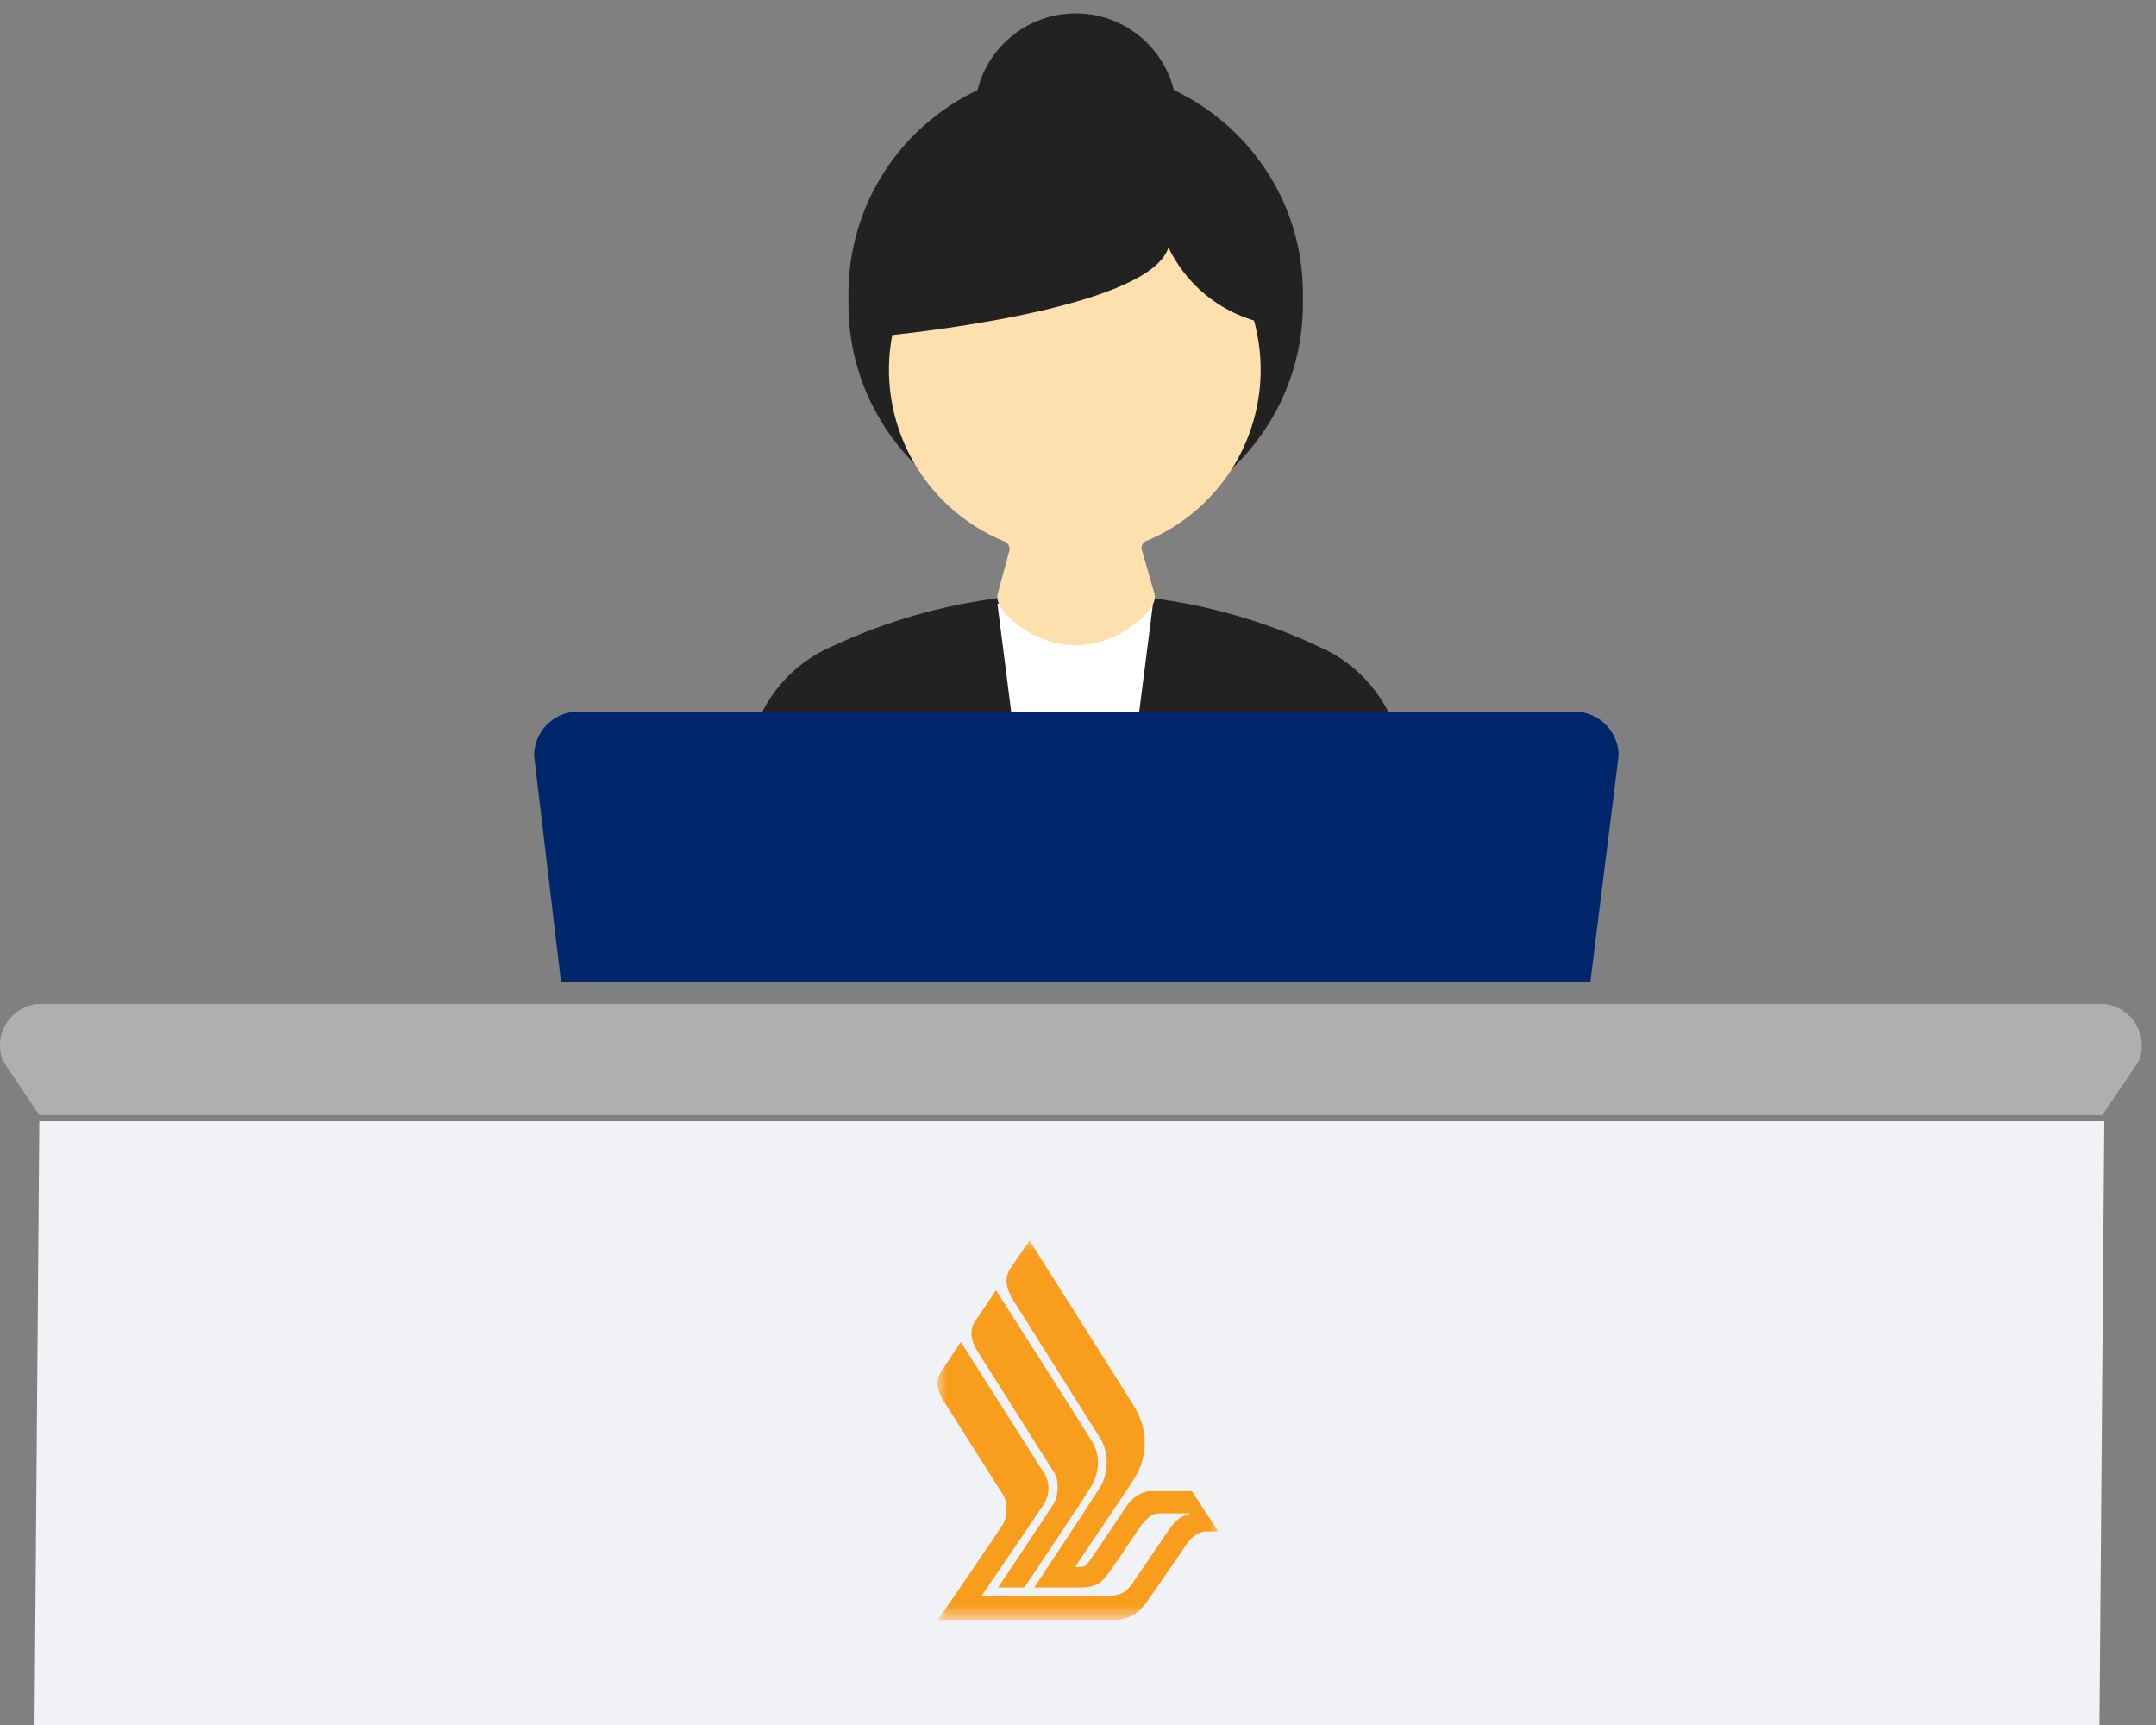 <?xml version="1.0" encoding="UTF-8"?>
<svg width="115px" height="92px" viewBox="0 0 115 92" version="1.1" xmlns="http://www.w3.org/2000/svg" xmlns:xlink="http://www.w3.org/1999/xlink">
    <rect x="0" y="0" width="115" height="92" fill="#808080" stroke="none"/>
    <!-- Generator: sketchtool 58 (101010) - https://sketch.com -->
    <title>B62DC718-602B-41A9-A63C-40C122655727</title>
    <desc>Created with sketchtool.</desc>
    <defs>
        <polygon id="path-1" points="2.16803897e-05 0.02 14.989 0.02 14.989 20.258 2.16803897e-05 20.258"></polygon>
    </defs>
    <g id="v3" stroke="none" stroke-width="1" fill="none" fill-rule="evenodd">
        <g id="01a_overview" transform="translate(-947, -443)">
            <g id="Group-2" transform="translate(100, 293)">
                <g id="airport-check-in" transform="translate(847, 150)">
                    <g id="Asset-3">
                        <path d="M57.376,31.655 C52.708,31.607 48.094,32.65 43.902,34.701 C41.396,35.998 39.828,38.586 39.84,41.404 L39.84,43.296 C39.829,43.805 40.024,44.297 40.381,44.66 C40.737,45.024 41.226,45.229 41.736,45.229 L72.976,45.229 C74.022,45.229 74.871,44.382 74.871,43.338 L74.871,41.404 C74.884,38.584 73.311,35.994 70.799,34.701 C66.623,32.658 62.027,31.615 57.376,31.655 L57.376,31.655 Z" id="Path" fill="#222222" fill-rule="nonzero"></path>
                        <polygon id="Path" fill="#FFFFFF" fill-rule="nonzero" points="59.844 45.177 54.856 45.177 53.201 32.196 61.5 32.196"></polygon>
                        <path d="M57.272,3.655 L57.47,3.655 C64.113,3.655 69.498,9.03 69.498,15.66 L69.498,16.21 C69.498,22.892 64.071,28.308 57.376,28.308 L57.376,28.308 C50.69,28.308 45.267,22.905 45.255,16.231 L45.255,15.68 C45.25,12.495 46.513,9.438 48.767,7.182 C51.021,4.927 54.081,3.658 57.272,3.655 Z" id="Path" fill="#222222" fill-rule="nonzero"></path>
                        <path d="M61.073,28.88 C65.462,27.094 67.97,22.457 67.058,17.814 C66.146,13.172 62.069,9.823 57.33,9.823 C52.59,9.823 48.513,13.172 47.601,17.814 C46.689,22.457 49.197,27.094 53.586,28.88 C53.782,28.961 53.888,29.174 53.836,29.379 L53.201,31.718 C53.19,31.772 53.19,31.829 53.201,31.884 L53.201,31.884 L53.201,31.884 C53.201,32.632 55.096,34.42 57.366,34.42 C59.636,34.42 61.594,32.632 61.594,31.884 L61.594,31.884 L61.594,31.884 C61.605,31.829 61.605,31.772 61.594,31.718 L60.917,29.369 C60.85,29.189 60.915,28.988 61.073,28.88 L61.073,28.88 Z" id="Path" fill="#FEDFAE" fill-rule="nonzero"></path>
                        <path d="M47.098,17.915 C47.098,17.915 61.271,16.616 62.323,13.196 C63.266,15.163 65.03,16.616 67.144,17.167 L67.29,11.045 L57.658,7.812 L51.024,9.621 L47.098,15.265 L47.098,17.915 Z" id="Path" fill="#222222" fill-rule="nonzero"></path>
                        <ellipse id="Oval" fill="#222222" fill-rule="nonzero" cx="57.376" cy="6.098" rx="5.394" ry="5.384"></ellipse>
                        <polygon id="Path" fill="#F0F2F6" fill-rule="nonzero" points="1.84 92 2.098 59.8 112.24 59.8 111.982 92"></polygon>
                        <g id="icon/airline/SIA" transform="translate(50, 66)">
                            <g id="Page-1">
                                <g id="Group-5" transform="translate(0, 0.143)">
                                    <mask id="mask-2" fill="white">
                                        <use xlink:href="#path-1"></use>
                                    </mask>
                                    <g id="Clip-4"></g>
                                    <path d="M3.236,18.523 C3.236,18.523 5.943,14.479 6.187,14.081 C6.485,13.593 6.498,12.815 6.23,12.398 C6.094,12.179 2.058,5.796 2.058,5.796 C1.695,5.107 1.786,4.636 2.028,4.299 C2.426,3.712 3.127,2.671 3.127,2.671 C3.127,2.671 8.027,10.358 8.231,10.701 C8.757,11.577 8.611,12.437 8.178,13.172 C7.815,13.793 4.64,18.523 4.64,18.523 L3.236,18.523 Z" id="Fill-1" fill="#F99D1C" mask="url(#mask-2)"></path>
                                    <path d="M2.365,18.96 C2.365,18.96 5.497,14.374 5.73,13.994 C6.003,13.53 5.973,12.877 5.73,12.483 C5.6,12.273 1.25,5.427 1.25,5.427 C1.25,5.427 0.478,6.592 0.235,6.951 C-0.009,7.309 -0.153,7.755 0.265,8.473 C0.265,8.473 3.379,13.39 3.511,13.598 C3.765,13.998 3.753,14.736 3.469,15.199 C3.237,15.574 0.025,20.258 0.025,20.258 L9.295,20.258 C10.237,20.258 10.754,19.893 11.208,19.237 C11.603,18.681 13.128,16.465 13.361,16.117 C13.592,15.769 14.057,15.537 14.264,15.537 L14.989,15.537 L13.575,13.387 L11.321,13.387 C10.89,13.387 10.369,13.77 10.095,14.175 C9.882,14.494 8.34,16.805 8.062,17.176 C7.904,17.385 7.769,17.432 7.644,17.433 C7.575,17.433 7.376,17.432 7.35,17.432 C7.442,17.247 10.033,13.479 10.542,12.648 C11.157,11.627 11.297,10.278 10.565,8.984 C10.296,8.514 4.914,0.02 4.914,0.02 C4.914,0.02 4.197,1.053 3.898,1.495 C3.656,1.855 3.581,2.326 3.93,3.017 C3.93,3.017 8.449,10.204 8.665,10.535 C9.19,11.353 9.124,12.448 8.665,13.195 C8.289,13.809 5.168,18.523 5.168,18.523 L7.641,18.523 C8.537,18.523 8.757,18.19 9.004,17.915 C9.251,17.639 10.597,15.599 10.75,15.383 C10.905,15.171 11.297,14.569 11.813,14.569 L13.438,14.569 L13.438,14.616 C13.091,14.685 12.75,14.893 12.503,15.234 C12.256,15.569 10.622,17.986 10.427,18.268 C10.18,18.623 9.896,18.96 9.186,18.96 L2.365,18.96 Z" id="Fill-3" fill="#F99D1C" mask="url(#mask-2)"></path>
                                </g>
                            </g>
                        </g>
                        <path d="M112.136,59.479 L2.094,59.479 L0.146,56.558 C-0.099,55.914 -0.033,55.193 0.325,54.604 C0.683,54.015 1.293,53.624 1.979,53.544 L112.24,53.544 C112.936,53.618 113.556,54.013 113.918,54.61 C114.28,55.208 114.341,55.94 114.083,56.589 L112.136,59.479 Z" id="Path" fill="#AFAFAF" fill-rule="nonzero"></path>
                        <path d="M84.826,52.38 L29.927,52.38 L28.49,40.313 C28.487,39.683 28.738,39.078 29.186,38.634 C29.635,38.191 30.243,37.945 30.874,37.954 L83.983,37.954 C84.607,37.954 85.205,38.201 85.647,38.642 C86.088,39.082 86.336,39.68 86.336,40.303 L84.826,52.38 Z" id="Path" fill="#00266B" fill-rule="nonzero"></path>
                    </g>
                </g>
            </g>
        </g>
    </g>
</svg>